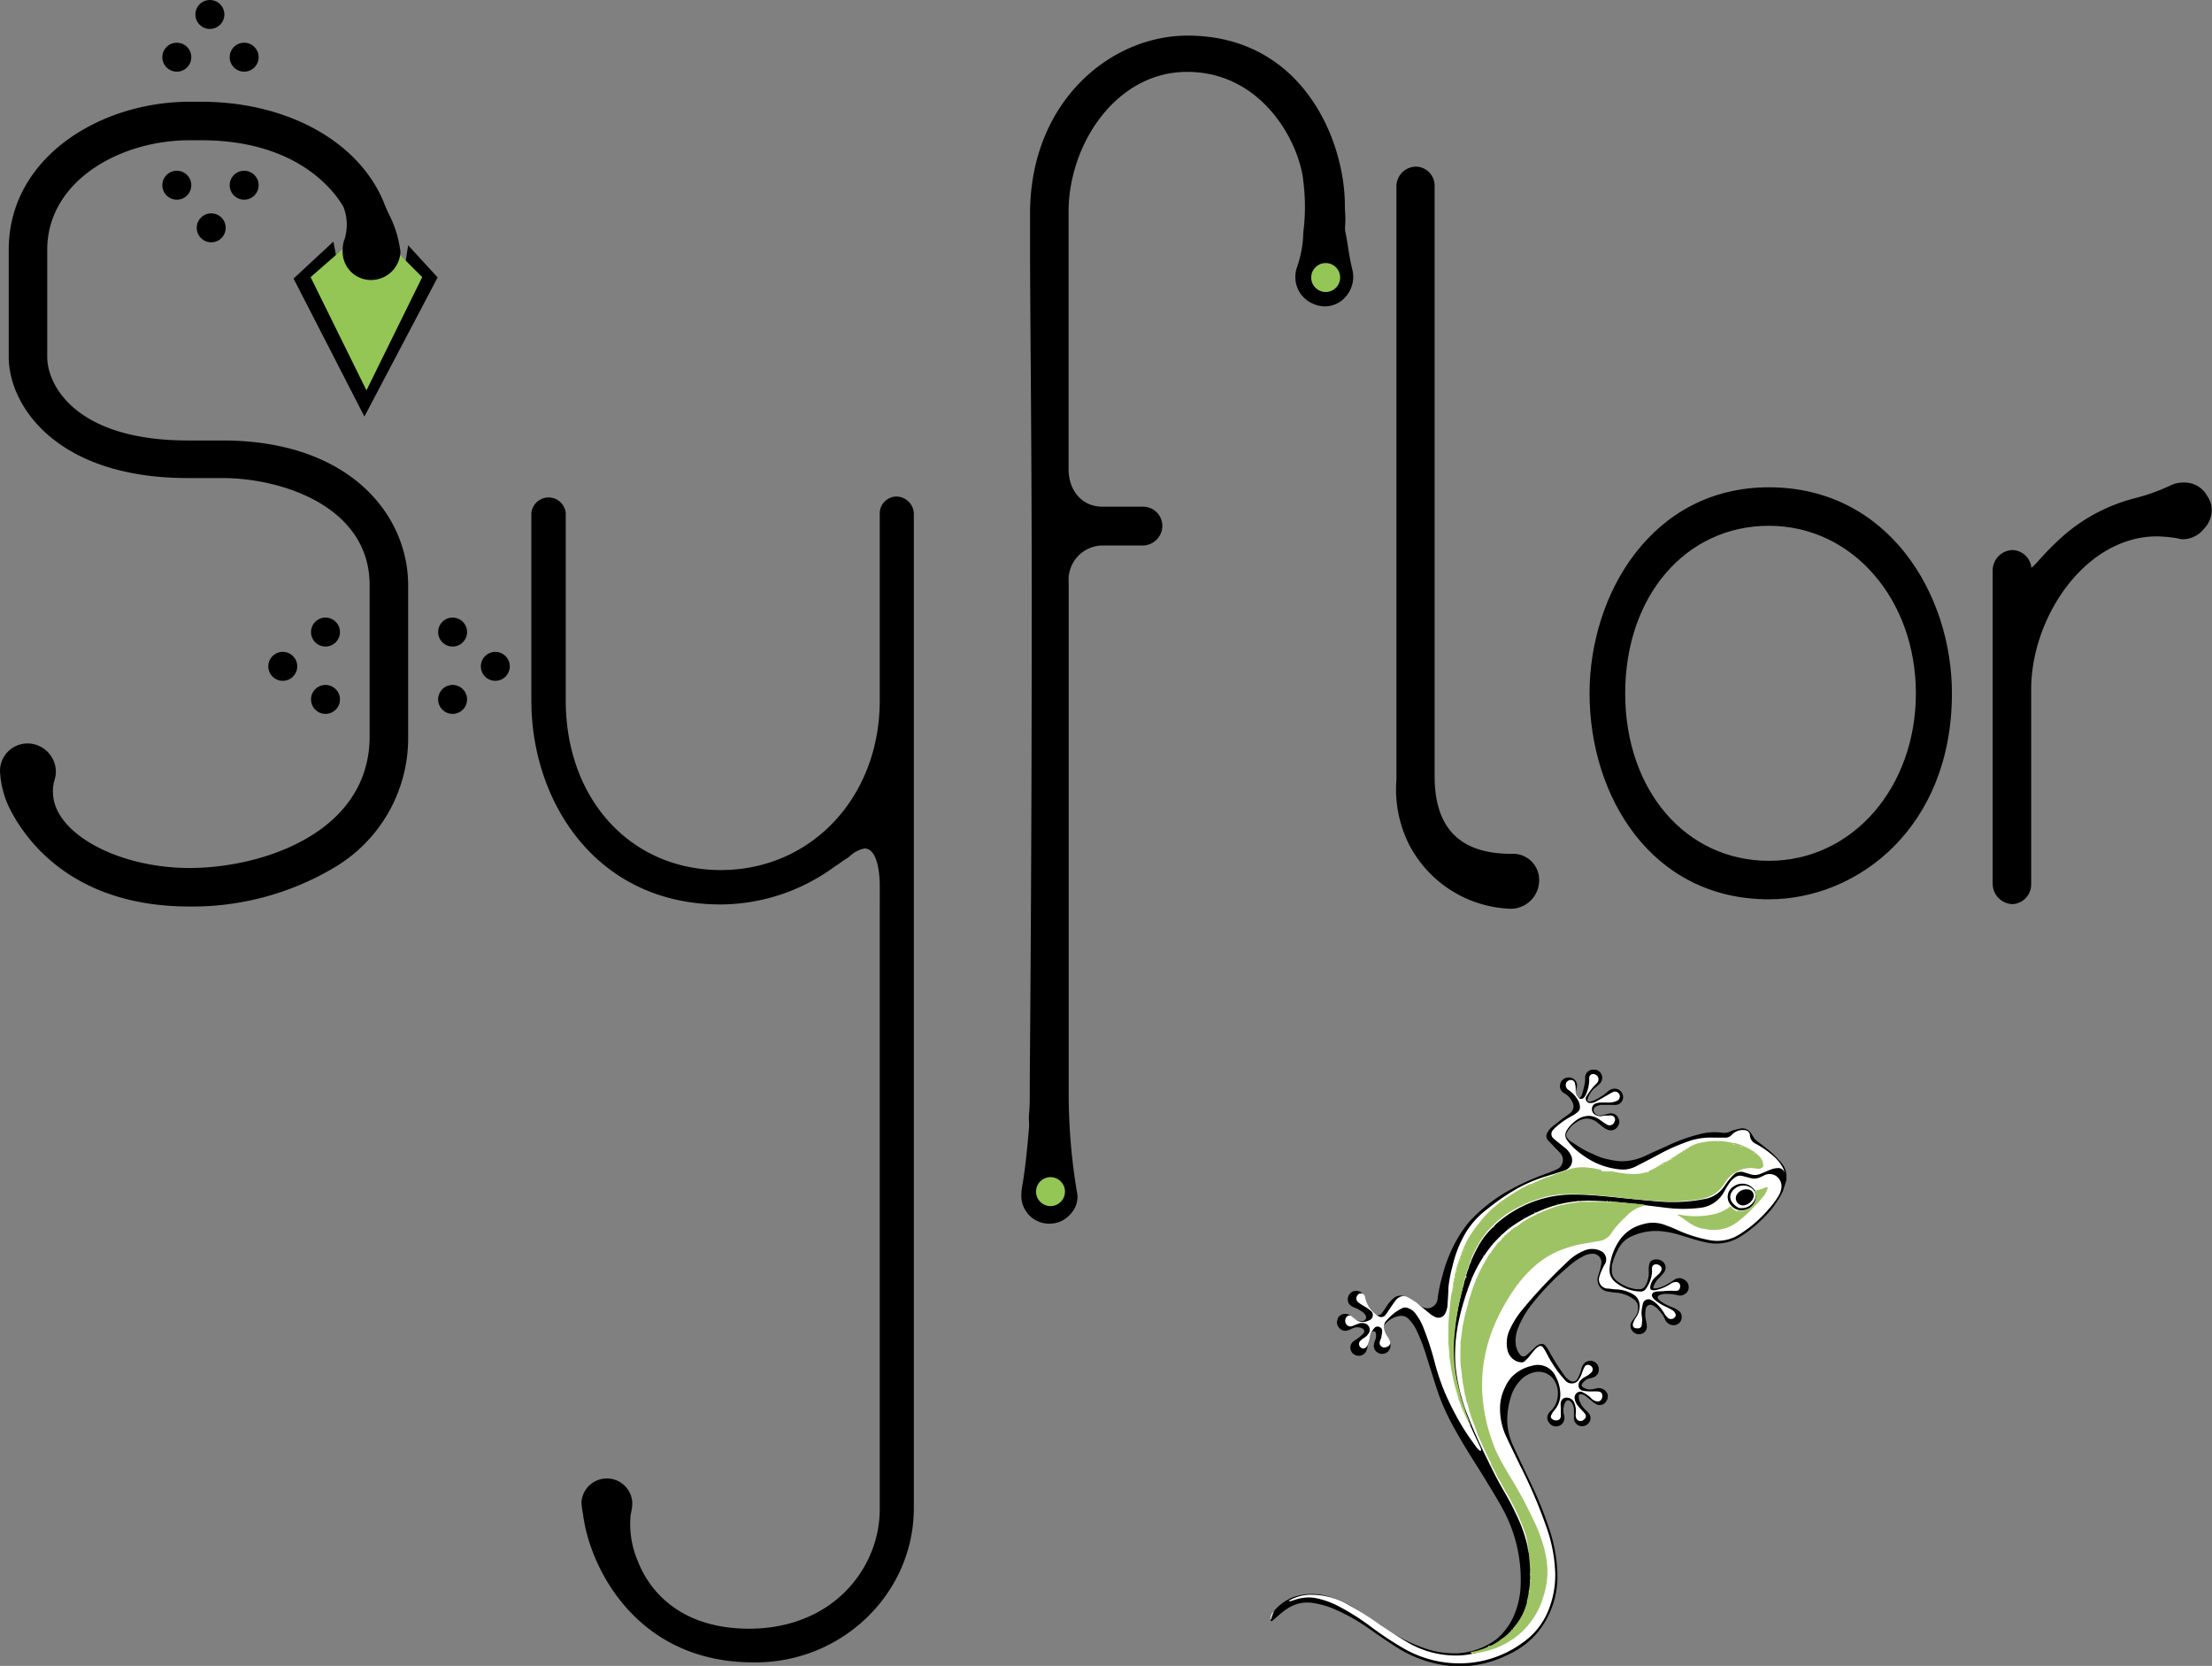 <?xml version="1.0" encoding="UTF-8"?>
<svg xmlns="http://www.w3.org/2000/svg" viewBox="0 0 215.43 162.25">
  <rect x="0" y="0" width="215.43" height="162.25" fill="#808080" stroke="none"/>
  <defs>
    <style>.cls-1{fill:#fff;}.cls-2{fill:#9ec364;}.cls-3{fill:#fafafa;}.cls-4{fill:#fcfcfc;}.cls-5{fill:#93c654;}</style>
  </defs>
  <g id="Calque_2" data-name="Calque 2">
    <g id="proposition_définitive_Image" data-name="proposition définitive Image">
      <path d="M124.05,157a1,1,0,0,0-.31.85l.13.05.76-.66.49-.4.22-.14a3.47,3.47,0,0,1,2.42-.59,8.29,8.29,0,0,1,2.33.67,18.65,18.65,0,0,1,3.28,1.87c1,.69,2,1.4,3,2a11.79,11.79,0,0,0,4.49,1.56,10.5,10.5,0,0,0,5.91-1,8.36,8.36,0,0,0,2.79-2,8.54,8.54,0,0,0,2.12-5.71,14.77,14.77,0,0,0-.79-4.57,35,35,0,0,0-1.64-4.12c-.62-1.32-1.25-2.63-1.86-3.95a6.14,6.14,0,0,1-.6-2.63,7.59,7.59,0,0,1,.37-2.22,4,4,0,0,1,1-1.66,2.58,2.58,0,0,1,1.14-.66,1.81,1.81,0,0,1,2.18.94,2.4,2.4,0,0,1,.2,1.56,2.16,2.16,0,0,1-.66,1.24.79.79,0,0,0-.19.22.74.74,0,0,0,0,.86.82.82,0,0,0,1.48-.11,1,1,0,0,0,0-.63,1.79,1.79,0,0,1,.1-1.12c.12-.29.34-.35.57-.14l.13.15a1.46,1.46,0,0,1,.18.79c0,.19,0,.38,0,.57a.81.81,0,0,0,.44.81.83.83,0,0,0,1-.24.73.73,0,0,0-.05-1,1.34,1.34,0,0,0-.2-.21,2.31,2.31,0,0,1-.59-.8,1.22,1.22,0,0,1-.13-.62.17.17,0,0,1,.19-.17,1,1,0,0,1,.36.09c.22.16.43.34.64.51a3.36,3.36,0,0,0,.54.39.73.73,0,0,0,.94-.3.76.76,0,0,0-.06-1,.9.9,0,0,0-.82-.27l-.42.09a1.26,1.26,0,0,1-.87-.13c-.26-.15-.29-.28-.07-.53a1.15,1.15,0,0,1,.73-.41,1.86,1.86,0,0,0,.31-.1.78.78,0,0,0,.48-.77.83.83,0,0,0-1.4-.6,1.3,1.3,0,0,0-.31.62,4.16,4.16,0,0,1-.33.85.53.53,0,0,1-.83.2,1.44,1.44,0,0,1-.48-.47,20.9,20.9,0,0,1-1.45-2.28,3.41,3.41,0,0,0-.36-.57.49.49,0,0,0-.64-.16,1,1,0,0,0-.28.16c-.17.14-.32.3-.49.45s-.33.32-.51.46-.41.14-.6-.09a2.19,2.19,0,0,1-.38-.8,3.19,3.19,0,0,1,.2-1.78,8.91,8.91,0,0,1,1.35-2.33,24.32,24.32,0,0,1,3.49-3.61,6.79,6.79,0,0,1,1.57-1.09,1.91,1.91,0,0,1,.81-.21.84.84,0,0,1,.89.92,5.31,5.31,0,0,1-.17.77c-.06.22-.14.42-.19.64a1.17,1.17,0,0,0,.92,1.34l.7.11a3.28,3.28,0,0,1,1.94.69.94.94,0,0,1,.37.69,1.41,1.41,0,0,1-.29,1c-.1.15-.22.29-.31.44a.75.75,0,0,0,.07.94.79.79,0,0,0,.87.26.71.71,0,0,0,.52-.67,2.91,2.91,0,0,0-.09-.65,2.57,2.57,0,0,1,0-1.17.46.46,0,0,1,.65-.29,1.75,1.75,0,0,1,.59.46,2.94,2.94,0,0,1,.6.87.92.92,0,0,0,.9.61.78.78,0,0,0,.73-.92.64.64,0,0,0-.18-.4,2.92,2.92,0,0,0-.57-.37,5,5,0,0,1-1.27-.63,1.06,1.06,0,0,1-.27-.29c-.09-.13,0-.22.08-.29a1.43,1.43,0,0,1,.64-.15,4.72,4.72,0,0,1,1.24.14.83.83,0,0,0,.65-.12.74.74,0,0,0,.37-.6.8.8,0,0,0-.41-.79.86.86,0,0,0-1,0,5.47,5.47,0,0,1-.65.41,2.9,2.9,0,0,1-1.18.43c-.21,0-.24,0-.17-.22a1.86,1.86,0,0,1,.55-.8L162,124a.78.78,0,0,0,0-1.07,1,1,0,0,0-1-.22.54.54,0,0,0-.37.39,2.78,2.78,0,0,0-.06.64,2.52,2.52,0,0,1-.32,1.47.62.62,0,0,1-.63.35l-.25,0a3.81,3.81,0,0,1-1.9-.81,1.2,1.2,0,0,1-.49-1.08c0-.13,0-.26,0-.38a6.36,6.36,0,0,1,.6-1.59,2.63,2.63,0,0,1,1.35-1.3,5.73,5.73,0,0,1,2.67-.5,9.21,9.21,0,0,1,2.09.41c.84.25,1.67.54,2.54.71a4.41,4.41,0,0,0,3.35-.63,13,13,0,0,0,2.89-2.55,9.63,9.63,0,0,0,1-1.49l.16-.31.35-1.09a2.83,2.83,0,0,0,0-.29,1.92,1.92,0,0,0-.38-1.26,8.63,8.63,0,0,0-1.51-1.51c-.34-.28-.7-.54-1.05-.82a1.22,1.22,0,0,1-.23-.27c-.12-.17-.21-.36-.34-.52a1,1,0,0,0-.89-.38,7.19,7.19,0,0,0-.8.2c-.1,0-.2.08-.3.12a1.31,1.31,0,0,1-.76.1,5.65,5.65,0,0,0-2.24.16,16.16,16.16,0,0,0-3.1,1.12l-1.43.64c-.26.12-.51.25-.77.36a5.47,5.47,0,0,1-2.25.5,3.49,3.49,0,0,1-.65-.06,11,11,0,0,1-1.17-.25,6,6,0,0,1-.83-.33c-.34-.15-.67-.29-1-.47s-.88-.55-1.32-.83a1.53,1.53,0,0,1-.29-.28.5.5,0,0,1-.07-.58,2.56,2.56,0,0,1,.94-1,1.76,1.76,0,0,1,1-.35,1.66,1.66,0,0,1,1.08.42c.21.16.4.34.62.48a1.39,1.39,0,0,0,.46.22.77.77,0,0,0,.83-.33.75.75,0,0,0,.07-.86.74.74,0,0,0-.74-.44c-.2,0-.4.09-.6.13a2.43,2.43,0,0,1-.47.08.6.6,0,0,1-.52-.32.37.37,0,0,1,.11-.52,1.38,1.38,0,0,1,.53-.2c.35,0,.7,0,1.05,0a2.32,2.32,0,0,0,.46,0,.76.76,0,0,0,.65-.88.83.83,0,0,0-.84-.7,1,1,0,0,0-.61.25,5.34,5.34,0,0,1-1.3.86,3,3,0,0,1-.42.15c-.25,0-.36,0-.26-.3a2.32,2.32,0,0,1,.7-1.05,2.86,2.86,0,0,0,.42-.36.8.8,0,0,0-.15-1.32.83.83,0,0,0-.22-.08l-.23,0a.78.78,0,0,0-.78.71c0,.29,0,.58-.09.87a8.75,8.75,0,0,1-.23.88.65.65,0,0,1-.09.16.25.25,0,0,1-.27.13c-.13,0-.23-.11-.24-.25a1.22,1.22,0,0,1,0-.33,4.7,4.7,0,0,0,.12-.51.76.76,0,0,0-.72-.89.82.82,0,0,0-.92.69.76.76,0,0,0,.43.85,1.91,1.91,0,0,1,.78.88.81.81,0,0,1-.19,1c-.26.23-.56.41-.83.62s-.72.55-1.06.84a1.62,1.62,0,0,0-.34.44.63.63,0,0,0,0,.75c.2.23.42.44.63.67s.38.37.55.57a1,1,0,0,1-.36,1.66c-.34.16-.7.29-1.05.42a24.41,24.41,0,0,0-3.38,1.52,15.5,15.5,0,0,0-4,3.1,11.1,11.1,0,0,0-.7.92,14.05,14.05,0,0,0-1.94,4.37,14.61,14.61,0,0,0-.48,2.33,1,1,0,0,1-1.42.74c-.32-.18-.63-.38-.94-.57s-.49-.31-.75-.44a1.05,1.05,0,0,0-1.14.11,3.34,3.34,0,0,0-.75.88,6.58,6.58,0,0,1-.38.54.51.51,0,0,1-.8.11,2.14,2.14,0,0,1-.91-1.46.82.82,0,0,0-.6-.74.83.83,0,0,0-.91,1.26,1.23,1.23,0,0,0,.45.32,3.27,3.27,0,0,1,.93.52.92.92,0,0,1,.23.29.36.36,0,0,1-.29.52,1.48,1.48,0,0,1-.69-.11.79.79,0,0,1-.41-.31.82.82,0,0,0-1.23,0l-.07.09-.11.39a.72.72,0,0,0,.18.56.75.75,0,0,0,.85.3c.2-.06.38-.16.58-.24a1.06,1.06,0,0,1,.87.05.31.31,0,0,1,.1.48,5.51,5.51,0,0,1-.57.5,5.62,5.62,0,0,0-.5.35.79.79,0,0,0,.33,1.28.81.81,0,0,0,1.05-.51,4,4,0,0,0,.14-.6,3.12,3.12,0,0,1,.28-1c.06-.12.13-.26.3-.23s.18.19.2.33a1.28,1.28,0,0,1-.12.61,1.58,1.58,0,0,0-.1.43.74.74,0,0,0,.4.72.81.81,0,0,0,1.12-1.09c-.1-.19-.23-.35-.34-.53a3,3,0,0,1-.23-.52.65.65,0,0,1,.15-.65,2.33,2.33,0,0,1,1.51-.8,1,1,0,0,1,.83.36,4,4,0,0,1,.72,1.05,18,18,0,0,1,1,2.64c.4,1.24.77,2.48,1.19,3.7a22.69,22.69,0,0,0,1.61,3.42c.93,1.69,2,3.29,3,4.93.6,1,1.23,2,1.75,3a14.37,14.37,0,0,1,1.59,7.08,8.19,8.19,0,0,1-.72,3.16,6.23,6.23,0,0,1-.93,1.44,4.5,4.5,0,0,1-1.12,1,7,7,0,0,1-3.33,1.08,8.74,8.74,0,0,1-3.32-.51,16,16,0,0,1-3.88-2c-.93-.62-1.86-1.25-2.8-1.84a9.37,9.37,0,0,0-2.68-1.2,5.54,5.54,0,0,0-3.44.11,4.71,4.71,0,0,0-1.71,1.22Z"></path>
      <path class="cls-1" d="M123.74,157.81a1,1,0,0,1,.31-.85m1.48-1.07,0,.05.17,0,.52-.16a4,4,0,0,1,1.83-.15,8.27,8.27,0,0,1,2.37.84,23.23,23.23,0,0,1,3.06,1.94,31.69,31.69,0,0,0,3.23,2.14A10.85,10.85,0,0,0,142.4,162a10.39,10.39,0,0,0,5.88-2,7,7,0,0,0,2.5-3.11,9.19,9.19,0,0,0,.69-3.54,14.78,14.78,0,0,0-.78-4.38,48.55,48.55,0,0,0-2.64-6.22c-.44-.91-.89-1.83-1.32-2.75a6.45,6.45,0,0,1-.64-2.8,4.55,4.55,0,0,1,.49-2.08,3.71,3.71,0,0,1,.64-1,3.92,3.92,0,0,1,2-1.1,1.9,1.9,0,0,1,2.27,1,3.81,3.81,0,0,1,.47,1.67,2.39,2.39,0,0,1-.62,1.72,1.94,1.94,0,0,0-.27.43.29.29,0,0,0,.06.34.67.67,0,0,0,.61.14.44.44,0,0,0,.27-.45c0-.26,0-.53,0-.79a1.93,1.93,0,0,1,0-.48.55.55,0,0,1,.63-.47.78.78,0,0,1,.69.53,2.08,2.08,0,0,1,.14,1,1.09,1.09,0,0,0,0,.31.46.46,0,0,0,.81.27.37.37,0,0,0,.08-.55,1.81,1.81,0,0,0-.18-.21c-.16-.17-.33-.34-.47-.52a1.53,1.53,0,0,1-.34-.67.61.61,0,0,1,.22-.64.52.52,0,0,1,.63,0,2.45,2.45,0,0,1,.74.53,1,1,0,0,0,.63.32.46.46,0,0,0,.3-.11.61.61,0,0,0,.13-.62c-.07-.21-.27-.24-.45-.25s-.42,0-.63,0a4.22,4.22,0,0,1-.79-.07.5.5,0,0,1-.41-.49.65.65,0,0,1,.16-.48,1.79,1.79,0,0,1,.58-.43,2.07,2.07,0,0,0,.5-.38.41.41,0,0,0-.14-.69.37.37,0,0,0-.54.2,3.26,3.26,0,0,0-.25.61,2.34,2.34,0,0,1-.39.71.83.83,0,0,1-1.17,0c-.25-.27-.49-.55-.71-.84a12.74,12.74,0,0,1-1.14-1.83,5.36,5.36,0,0,0-.34-.57.32.32,0,0,0-.49-.09,1.48,1.48,0,0,0-.33.28c-.22.25-.42.52-.63.77a4.08,4.08,0,0,1-.36.36.43.43,0,0,1-.25.11,1.45,1.45,0,0,1-.54-.11,1.57,1.57,0,0,1-.9-1.18,3.1,3.1,0,0,1,.31-2.05,8.51,8.51,0,0,1,1.16-1.8c.82-1,1.72-2,2.64-2.94.59-.61,1.2-1.21,1.82-1.79a5.06,5.06,0,0,1,1.64-1.05,1.93,1.93,0,0,1,1.49.05.9.9,0,0,1,.46,1.27,4.59,4.59,0,0,0-.26.49,5.1,5.1,0,0,0-.31.82.89.89,0,0,0,.75,1.1c.27,0,.55.06.82.08a3.41,3.41,0,0,1,1.81.53,1.25,1.25,0,0,1,.55.91,2,2,0,0,1-.35,1.3,2.31,2.31,0,0,0-.28.54.44.44,0,0,0,0,.32c.1.19.3.2.49.2a.35.35,0,0,0,.34-.27,3.41,3.41,0,0,0,.05-.55c0-.23-.06-.46-.06-.69A4.11,4.11,0,0,1,160,127a.55.55,0,0,1,.8-.39,2.19,2.19,0,0,1,.59.42,4,4,0,0,1,.69.88,1.93,1.93,0,0,0,.3.39.48.48,0,0,0,.78-.07.28.28,0,0,0,0-.3.74.74,0,0,0-.23-.29,5.8,5.8,0,0,0-.78-.41,4.72,4.72,0,0,1-1-.64,1,1,0,0,1-.19-.22.32.32,0,0,1,.16-.52.84.84,0,0,1,.35-.07c.34,0,.69-.05,1-.06s.52,0,.77,0,.38-.18.4-.44a.4.4,0,0,0-.39-.42.94.94,0,0,0-.54.17,4.16,4.16,0,0,1-1.45.62,1,1,0,0,1-.35,0,.22.22,0,0,1-.19-.28,1.47,1.47,0,0,1,.38-.86c.14-.16.32-.29.47-.45a1,1,0,0,0,.22-.31.38.38,0,0,0-.13-.48.56.56,0,0,0-.61-.07.42.42,0,0,0-.15.22,1.67,1.67,0,0,0,0,.39,3.23,3.23,0,0,1-.31,1.22,4,4,0,0,1-.31.52.6.6,0,0,1-.54.24,4,4,0,0,1-2.41-.91,1.49,1.49,0,0,1-.57-1.3,5.57,5.57,0,0,1,.88-2.65,3.85,3.85,0,0,1,2.32-1.68,3.35,3.35,0,0,1,2.23.07c.36.14.73.27,1.09.44a13.34,13.34,0,0,0,3.1,1,4,4,0,0,0,3-.52,12.2,12.2,0,0,0,2.9-2.51,7.83,7.83,0,0,0,1-1.37,2.42,2.42,0,0,0,.2-.57,1.23,1.23,0,0,0-.53-1.27,1.15,1.15,0,0,0-1.21,0l-.32.14a1.36,1.36,0,0,1-.93.08l-.77-.2a.88.88,0,0,0-.81.18,2.19,2.19,0,0,0-.43.43,9.71,9.71,0,0,0-.54.87,3,3,0,0,1-2.38,1.62,13.42,13.42,0,0,1-3.23,0c-1.44-.17-2.89-.37-4.33-.51-1-.1-2-.16-3-.18a11.69,11.69,0,0,0-4.85.91,15.24,15.24,0,0,0-2.7,1.45,8.26,8.26,0,0,0-1,.79,12.54,12.54,0,0,0-1,1,12.13,12.13,0,0,0-.82,1.07,12.78,12.78,0,0,0-1.6,3.2,23.58,23.58,0,0,0-1,3.47,15.65,15.65,0,0,0-.29,4A17.71,17.71,0,0,0,143,138c.49,1.27,1.06,2.5,1.65,3.73.5,1,1,2.08,1.59,3.1s1,1.75,1.41,2.64a14.3,14.3,0,0,1,1.28,3.92,11.78,11.78,0,0,1-.17,4.73,5.94,5.94,0,0,1-1.34,2.6,6.76,6.76,0,0,1-1.81,1.47c-.21.12-.42.25-.64.35a7.46,7.46,0,0,1-3.57.69,9.23,9.23,0,0,1-4.31-1.27c-.93-.54-1.81-1.14-2.7-1.73a31.44,31.44,0,0,0-3.45-2.14,7.28,7.28,0,0,0-3.34-.77,4.35,4.35,0,0,0-1.87.47Zm48.29-41.67,0,0a2.43,2.43,0,0,0-.13-.38,4.06,4.06,0,0,0-1.11-1.36A8.67,8.67,0,0,0,171,111.4a.94.94,0,0,1-.57-.81.52.52,0,0,0-.45-.51,1.67,1.67,0,0,0-.5,0,1.48,1.48,0,0,0-.84.47.84.84,0,0,1-.7.25c-.32,0-.64,0-1,0a6.92,6.92,0,0,0-2.31.29c-.68.24-1.35.5-2,.8s-1.29.68-1.93,1l-1.28.66a2.94,2.94,0,0,1-1.19.36,4.87,4.87,0,0,1-1-.09,7,7,0,0,1-2.33-.83,9,9,0,0,1-1.55-1.12,4.76,4.76,0,0,1-.73-.82.83.83,0,0,1,0-1,1.74,1.74,0,0,1,.11-.18,3.89,3.89,0,0,1,.8-.77,2.1,2.1,0,0,1,1.23-.42,1.85,1.85,0,0,1,1,.35c.23.16.45.33.69.47a.51.51,0,0,0,.8-.28.39.39,0,0,0-.31-.57,1.93,1.93,0,0,0-.34,0c-.21,0-.42,0-.64.06a1,1,0,0,1-.62-.15.62.62,0,0,1-.29-.64.54.54,0,0,1,.43-.47,2.05,2.05,0,0,1,.34-.07l.81,0a1.76,1.76,0,0,0,.88-.18.47.47,0,0,0-.37-.86,5.18,5.18,0,0,0-.57.31c-.41.23-.81.47-1.22.68a1,1,0,0,1-.45.1.43.43,0,0,1-.39-.67,9.19,9.19,0,0,1,.65-.89c.1-.12.23-.23.34-.35a.54.54,0,0,0,.11-.66.55.55,0,0,0-.51-.25.36.36,0,0,0-.32.33,1.35,1.35,0,0,0,0,.29,3.83,3.83,0,0,1-.27,1.25,1.76,1.76,0,0,1-.24.42.36.36,0,0,1-.55,0,.79.79,0,0,1-.26-.54c0-.13,0-.26,0-.4a2.47,2.47,0,0,0-.1-.53.4.4,0,0,0-.5-.22.44.44,0,0,0-.36.39.55.55,0,0,0,.23.54,2.87,2.87,0,0,1,.94,1,1.25,1.25,0,0,1,.2.75.5.5,0,0,1-.14.34,2.43,2.43,0,0,1-.58.43,7.9,7.9,0,0,0-1.37.9,3.71,3.71,0,0,0-.54.51.56.56,0,0,0,.06.81l.12.11.95.77a2,2,0,0,1,.65.81,1.06,1.06,0,0,1,0,.87,1.11,1.11,0,0,1-.71.58c-.5.17-1,.33-1.51.48a14.74,14.74,0,0,0-2.88,1.17,21.29,21.29,0,0,0-3.07,2.09,8.35,8.35,0,0,0-1.34,1.25,8.43,8.43,0,0,0-.73,1,11,11,0,0,0-.59,1.13,11.67,11.67,0,0,0-.74,2.23,12.3,12.3,0,0,0-.39,2.08c0,.53-.05,1.06-.08,1.59a2.14,2.14,0,0,1-.23.89.74.74,0,0,1-1,.33,3.07,3.07,0,0,1-.39-.23l-1.05-.86a5.82,5.82,0,0,0-1.25-.84.81.81,0,0,0-.86.07,1,1,0,0,0-.27.24c-.24.33-.47.67-.7,1a3.58,3.58,0,0,1-.31.45.51.51,0,0,1-.69.09,2.81,2.81,0,0,1-1.17-1.42,3.74,3.74,0,0,1-.12-.45.4.4,0,0,0-.65-.25.5.5,0,0,0,0,.79,5.21,5.21,0,0,0,.55.36,4.81,4.81,0,0,1,.6.4.55.55,0,0,1-.14,1,1.19,1.19,0,0,1-1.13,0,4,4,0,0,1-.52-.4.35.35,0,0,0-.51.06.6.6,0,0,0,0,.74.52.52,0,0,0,.66.1l.42-.16a1,1,0,0,1,.84,0,.65.65,0,0,1,.3.8,1.34,1.34,0,0,1-.55.58,1.74,1.74,0,0,0-.36.3.44.44,0,0,0,.1.63.38.38,0,0,0,.55-.11.44.44,0,0,0,.1-.15,4.83,4.83,0,0,0,.18-.62,1.87,1.87,0,0,1,.44-1,.41.41,0,0,1,.53-.13.39.39,0,0,1,.26.43,3.08,3.08,0,0,1-.08.53c0,.14-.1.28-.14.43a.45.45,0,0,0,.52.59.82.82,0,0,0,.26-.1.37.37,0,0,0,.21-.43,1.38,1.38,0,0,0-.19-.43,2,2,0,0,1-.36-.72.94.94,0,0,1,.26-1s.09-.1.14-.15a4.47,4.47,0,0,1,1.36-1,.7.7,0,0,1,.53,0,1.54,1.54,0,0,1,.8.62,5.62,5.62,0,0,1,.7,1.27,28.22,28.22,0,0,1,1.1,3.37,22.34,22.34,0,0,0,.87,2.66,26.76,26.76,0,0,0,2,3.9c.37.59.78,1.15,1.19,1.72a2.24,2.24,0,0,0,.34.35c.07.06.14,0,.12-.07a.71.71,0,0,0-.06-.24c-.28-.6-.57-1.2-.84-1.81a25,25,0,0,1-1.09-2.92,15.47,15.47,0,0,1-.66-3.37,18.52,18.52,0,0,1,.27-4.7,37,37,0,0,1,.91-3.88,13.12,13.12,0,0,1,1.16-2.85,7.46,7.46,0,0,1,1.38-1.83c.17-.15.31-.33.48-.48a11.48,11.48,0,0,1,4.54-2.42,10.9,10.9,0,0,1,3.11-.37c1.16,0,2.31.11,3.46.22,1.5.15,3,.31,4.53.44a16.38,16.38,0,0,0,4.58-.23,2.9,2.9,0,0,0,1.88-1.18c.13-.19.26-.39.4-.56a5.41,5.41,0,0,1,.55-.62,1,1,0,0,1,1.05-.23l.56.17a1.38,1.38,0,0,0,.92,0l.56-.23a6.11,6.11,0,0,1,.77-.3,2.14,2.14,0,0,1,.62-.06A.73.73,0,0,1,173.82,114.22Z"></path>
      <path class="cls-1" d="M171,116.91a1,1,0,0,0-.16-1.07,1.46,1.46,0,0,0-2-.28,1.19,1.19,0,0,0-.28,1.79,1.31,1.31,0,0,0,1.35.5A1.44,1.44,0,0,0,171,116.91Z"></path>
      <path d="M171,116.91a1.44,1.44,0,0,1-1.1.94,1.31,1.31,0,0,1-1.35-.5,1.19,1.19,0,0,1,.28-1.79,1.46,1.46,0,0,1,2,.28A1,1,0,0,1,171,116.91Zm-1.66.73a2.78,2.78,0,0,0,.5,0,1.34,1.34,0,0,0,1-.69.93.93,0,0,0-.3-1.26,1.33,1.33,0,0,0-1.87.46.84.84,0,0,0,0,.85A1.63,1.63,0,0,0,169.38,117.64Z"></path>
      <path class="cls-1" d="M169.38,117.64a1.63,1.63,0,0,1-.75-.64.84.84,0,0,1,0-.85,1.33,1.33,0,0,1,1.87-.46.93.93,0,0,1,.3,1.26,1.34,1.34,0,0,1-1,.69A2.78,2.78,0,0,1,169.38,117.64Zm1.37-1a.59.59,0,0,0-.4-.81,1.1,1.1,0,0,0-1.2.48.7.7,0,0,0,.68,1.05A1.18,1.18,0,0,0,170.75,116.68Z"></path>
      <path d="M170.75,116.68a1.18,1.18,0,0,1-.92.72.7.7,0,0,1-.68-1.05,1.1,1.1,0,0,1,1.2-.48A.59.59,0,0,1,170.75,116.68Z"></path>
      <path class="cls-2" d="M143.21,160.9a4.73,4.73,0,0,0,.92-.21,4,4,0,0,0,.81-.32.28.28,0,0,1,.16-.06,2.73,2.73,0,0,0,.54-.27,2.19,2.19,0,0,0,.42-.28,2.93,2.93,0,0,1,.34-.24,5.5,5.5,0,0,0,.8-.73s0,0,.08-.06l.06-.07a.1.1,0,0,1,0-.06,5.94,5.94,0,0,0,.74-1,6,6,0,0,0,.63-1.53c0-.05,0-.1,0-.16a5.42,5.42,0,0,0,.17-.8s0-.08,0-.11a4.78,4.78,0,0,0,.12-1,.21.21,0,0,1,0-.11,2.07,2.07,0,0,0,0-.5.17.17,0,0,1,0-.1,5.88,5.88,0,0,0,0-.73.1.1,0,0,1,0-.09l-.06-.66a.08.08,0,0,1,0-.08c0-.3-.09-.59-.15-.89,0,0,0-.1,0-.15s0-.14,0-.21,0-.06,0-.09a2.57,2.57,0,0,0-.11-.48s0-.07,0-.1c-.08-.3-.18-.58-.28-.87s-.26-.67-.39-1c-.05-.12-.12-.24-.17-.37-.27-.58-.55-1.15-.86-1.71-.1-.17-.18-.35-.29-.51a.31.31,0,0,1-.1-.15,2.59,2.59,0,0,0-.17-.33.17.17,0,0,1-.06-.08,8.24,8.24,0,0,0-.42-.77.14.14,0,0,1-.07-.11c-.2-.42-.41-.83-.64-1.23a.2.2,0,0,1,0-.13l-.5-1-.44-1c-.15-.28-.24-.58-.41-.85a.32.32,0,0,1,0-.09.34.34,0,0,0-.08-.17.32.32,0,0,1,0-.09.63.63,0,0,0-.12-.23.18.18,0,0,1,0-.1l-.45-1.14,0,0s0-.06,0-.1a3.45,3.45,0,0,0-.14-.34.38.38,0,0,1,0-.1,1.57,1.57,0,0,0-.1-.28.32.32,0,0,1,0-.09l-.22-.68a.38.38,0,0,1,0-.1,2.64,2.64,0,0,0-.13-.46s0-.06,0-.09a1.59,1.59,0,0,0-.06-.3s0-.06,0-.09l-.12-.57s0-.06,0-.09a2.43,2.43,0,0,0-.08-.47.15.15,0,0,1,0-.09c0-.35-.09-.69-.12-1,0,0,0-.06,0-.08a13.89,13.89,0,0,1,0-2,.61.61,0,0,1,0-.3l.09-.74.09-.6a.17.17,0,0,1,0-.1l.18-.82c0-.15.07-.31.1-.46.08-.32.17-.63.27-.95,0,0,0-.08,0-.13l.39-1.23a.28.28,0,0,0,.06-.18.13.13,0,0,1,.05-.09l.13-.38s0-.09.06-.12l.09-.28s0-.06.06-.09c.17-.42.37-.83.58-1.23l.46-.8a.21.21,0,0,1,.06-.1c.1-.19.27-.33.38-.52a4,4,0,0,1,.44-.58s0,0,0-.06a3.7,3.7,0,0,1,.36-.33c.1-.08.14-.2.22-.29s.16-.1.19-.19,0-.06.08-.06l.34-.32c.08-.06.18-.09.23-.19s.05,0,.08-.06a.07.07,0,0,0,.07-.06s0,0,.08-.06l.49-.29c.15-.09.24-.24.4-.33s.32-.18.48-.27,0-.06.08-.07c.31-.14.63-.3.93-.47a.29.29,0,0,1,.13-.05,16.67,16.67,0,0,1,1.82-.7.61.61,0,0,0,.26-.08.13.13,0,0,1,.12,0,14.6,14.6,0,0,1,1.85-.32.2.2,0,0,1,.11,0l1,0a.08.08,0,0,1,.08,0l1.06,0,.65,0a.21.21,0,0,1,.11,0,.41.41,0,0,0,.22,0,.22.22,0,0,1,.11,0l1,.1,1.35.12a.17.17,0,0,1,.1,0c.14.05.28,0,.41.08s.08,0,.08,0,0,0-.08.06a5.34,5.34,0,0,0-.52.18,3.4,3.4,0,0,0-1.3.92A8.81,8.81,0,0,0,157,120a1.69,1.69,0,0,1-1.12.85L155,121l-1,.17a11.49,11.49,0,0,0-2.23.68,8.85,8.85,0,0,0-2,1.2,11.93,11.93,0,0,0-1.92,2,14.23,14.23,0,0,0-.89,1.3,19.42,19.42,0,0,0-1,1.79c-.26.53-.49,1.08-.7,1.63a15.24,15.24,0,0,0-.8,3.27,15.89,15.89,0,0,0-.12,1.82,13.8,13.8,0,0,0,.1,1.69,16.31,16.31,0,0,0,.47,2.49c.17.61.37,1.21.59,1.8a12.47,12.47,0,0,0,.68,1.43c.34.63.7,1.24,1.07,1.85.14.22.27.45.4.68.37.65.75,1.29,1.09,2s.63,1.25.91,1.9a14.79,14.79,0,0,1,.75,2.15,9.65,9.65,0,0,1,.29,1.76,7.81,7.81,0,0,1-.06,1.53,11.4,11.4,0,0,1-.25,1.16q-.1.39-.24.75a7.73,7.73,0,0,1-1,1.84,7.23,7.23,0,0,1-1.89,1.81,7.88,7.88,0,0,1-1.66.85,9.68,9.68,0,0,1-2.25.52"></path>
      <path class="cls-2" d="M156.11,114.08l.16,0s.1,0,.15,0l.11,0s.08,0,.13,0l.18,0s.08,0,.13,0a11.82,11.82,0,0,0,1.45.23,5.47,5.47,0,0,0,1.28,0,2.68,2.68,0,0,0,.69-.17,0,0,0,0,1,.06,0c.05.1.09.13.1,0s.08-.1.12-.12a10.31,10.31,0,0,0,1.22-.68s.05-.06.08-.07.16-.05.21-.12a.06.06,0,0,1,.06,0l.07,0s0-.06.08-.06a3,3,0,0,0,.38-.24s0-.06.08-.06a3,3,0,0,0,.38-.24s0-.06.08-.06c.19-.1.36-.24.55-.35,0,0,0-.06.08-.06s.33-.18.49-.29a3.4,3.4,0,0,1,1.18-.49,7.15,7.15,0,0,1,1.66-.17s.08,0,.11,0a6.28,6.28,0,0,1,1.36.19c.07,0,.13,0,.21,0l.57.18s.12,0,.17.08a5.7,5.7,0,0,1,1.12.59s.08,0,.09.06a3.39,3.39,0,0,1,.45.4,1.21,1.21,0,0,1,.37.86.19.19,0,0,1-.1.24.72.72,0,0,1-.59.08,3.05,3.05,0,0,0-1.44.1,3.17,3.17,0,0,0-.41.21c-.13.08-.28.12-.41.21a3.4,3.4,0,0,0-.81.92,3.62,3.62,0,0,1-.93,1,3.89,3.89,0,0,1-1.5.55,18.43,18.43,0,0,1-4.13.18c-.8-.05-1.59-.13-2.39-.2s-1.62-.19-2.44-.27-1.73-.16-2.59-.19a17,17,0,0,0-1.89,0,10.13,10.13,0,0,0-1.72.29,13.21,13.21,0,0,0-3,1.24,7.15,7.15,0,0,0-1.09.73,6.51,6.51,0,0,0-.79.69.07.07,0,0,1-.06.06,1.59,1.59,0,0,0-.29.29s0,0,0,0-.18.18-.26.27-.35.46-.52.69-.28.46-.42.68a11.78,11.78,0,0,0-.57,1.12,2.67,2.67,0,0,0-.09.26s0,.09-.06.13l-.11.32a.62.62,0,0,0-.07.23.19.19,0,0,1-.05.1l-.19.58a.22.22,0,0,1,0,.16.56.56,0,0,0-.1.28l-.12.4c0,.07,0,.12,0,.19-.16.46-.25,1-.37,1.42s-.21,1-.3,1.55-.17,1.18-.23,1.77a16.39,16.39,0,0,0-.08,2.1,14.9,14.9,0,0,0,.35,2.82q.12.54.27,1.08c.05,0,0,.06,0,.09.13.46.28.92.45,1.37,0,0,0,0,0,.06a10.22,10.22,0,0,0,.37,1c0,.14.11.28.16.43s-.1,0-.12-.07c-.22-.43-.42-.87-.62-1.31s-.26-.71-.42-1.06a.32.32,0,0,1,0-.09l-.18-.63a15.23,15.23,0,0,1-.43-1.74c-.12-.56-.18-1.12-.27-1.67,0,0,0-.06,0-.08,0-.43-.08-.85-.1-1.28,0-.25,0-.51,0-.77,0,0,0-.07,0-.11,0-.54,0-1.08.05-1.63s.11-1.18.18-1.77c0-.31.12-.61.17-.92,0,0,0-.09,0-.13l.06-.29c0-.06,0-.12,0-.19l.08-.36c0-.08.06-.15.06-.23l0-.13a2,2,0,0,0,.06-.23l.07-.25a2.61,2.61,0,0,0,.06-.27l.3-.92c.06-.09.06-.21.12-.3l.07-.2s0-.14.08-.2l.05-.12s0-.12.08-.17l0-.08c.05,0,0-.1.07-.14a7.87,7.87,0,0,1,.78-1.39,10.53,10.53,0,0,1,.71-.94,10,10,0,0,1,1.12-1.23c.25-.22.5-.42.75-.63l.25-.19s0,0,.08-.06c.36-.25.73-.5,1.1-.73s1-.6,1.59-.88a.14.14,0,0,1,.1,0l.15-.07.11-.05,1.06-.47a.82.82,0,0,0,.23-.11l.11,0a3.94,3.94,0,0,0,.68-.25c.5-.19,1-.35,1.51-.53a4.19,4.19,0,0,1,1.83-.11c.39,0,.77.14,1.15.2C156,114.06,156.07,114.1,156.11,114.08Z"></path>
      <path class="cls-2" d="M169.33,117.91a1.35,1.35,0,0,0,1-.2,1.48,1.48,0,0,0,.62-.83,1.05,1.05,0,0,0-.06-.76c-.05-.11,0-.15.09-.17a4.29,4.29,0,0,0,1-.31l.07,0c.09,0,.13,0,.1.11a2,2,0,0,1-.4.76,15.24,15.24,0,0,1-1.14,1.26,11.47,11.47,0,0,1-1.62,1.4,3.68,3.68,0,0,1-2.31.61c-.25,0-.5-.06-.74-.1-.05,0-.09,0-.14,0l-.37-.12a4,4,0,0,1-1-.52l-.92-.64-.06,0s-.08-.05,0-.1.07,0,.11,0a8.23,8.23,0,0,0,3.56-.09,4.53,4.53,0,0,0,1.22-.57s0,0,.05-.06.15-.11.24,0a1.21,1.21,0,0,0,.5.37A.73.73,0,0,0,169.33,117.91Z"></path>
      <path class="cls-3" d="M150.13,156l.24-.75A3.28,3.28,0,0,1,150.13,156Z"></path>
      <path class="cls-4" d="M171.62,113.88a.46.46,0,0,0,.1-.24c.12,0,0,.13,0,.19S171.68,113.9,171.62,113.88Z"></path>
      <path class="cls-4" d="M142.73,124.4l.05-.15c.07.09.06.14,0,.21S142.74,124.42,142.73,124.4Z"></path>
      <path class="cls-4" d="M141.83,130.57a1.51,1.51,0,0,1,0,.3A.26.26,0,0,1,141.83,130.57Z"></path>
      <path class="cls-4" d="M145.1,160.31s-.1.08-.16.06S145,160.28,145.1,160.31Z"></path>
      <path class="cls-4" d="M145.14,142.56s.06.08,0,.13S145.09,142.65,145.14,142.56Z"></path>
      <path class="cls-3" d="M142.3,122.51a1.11,1.11,0,0,1-.12.3A.86.86,0,0,1,142.3,122.51Z"></path>
      <path class="cls-4" d="M148.84,150.71a.2.2,0,0,1,0,.15C148.8,150.83,148.79,150.78,148.84,150.71Z"></path>
      <path class="cls-4" d="M146.54,145.21a.23.23,0,0,1,.1.15A.12.12,0,0,1,146.54,145.21Z"></path>
      <path class="cls-3" d="M169.33,117.91a.42.42,0,0,1-.28-.1Z"></path>
      <path class="cls-4" d="M143.08,125.27l0,.1h0C143,125.32,143,125.31,143.08,125.27Z"></path>
      <path class="cls-3" d="M142.73,124.4v.06l-.08.23A.77.77,0,0,1,142.73,124.4Z"></path>
      <path class="cls-4" d="M143,123.67l0-.1s0,0,0,0S143.08,123.62,143,123.67Z"></path>
      <path class="cls-4" d="M145.82,143.92c.05,0,.06.07.07.11S145.79,144,145.82,143.92Z"></path>
      <path class="cls-3" d="M141.88,123.73a.63.63,0,0,1-.06.27A.82.82,0,0,1,141.88,123.73Z"></path>
      <path class="cls-3" d="M141.66,124.61a.36.36,0,0,1-.06.23C141.59,124.76,141.64,124.69,141.66,124.61Z"></path>
      <path class="cls-3" d="M141.75,124.25c0,.08,0,.15-.06.23A.56.56,0,0,1,141.75,124.25Z"></path>
      <path class="cls-3" d="M143,123.55l0,0a.46.46,0,0,1,.09-.23Z"></path>
      <path class="cls-4" d="M149.15,115.5s-.05.07-.1,0S149.1,115.48,149.15,115.5Z"></path>
      <path class="cls-4" d="M151.75,117.27s-.08,0-.12,0S151.69,117.2,151.75,117.27Z"></path>
      <path class="cls-4" d="M149.55,118.07a.17.17,0,0,1-.13.05C149.44,118.05,149.49,118.05,149.55,118.07Z"></path>
      <path class="cls-4" d="M169,111.47a.5.5,0,0,1-.21,0C168.82,111.4,168.88,111.45,169,111.47Z"></path>
      <path class="cls-3" d="M142.45,122.11a.44.44,0,0,1-.08.2A.42.42,0,0,1,142.45,122.11Z"></path>
      <path class="cls-3" d="M143,125.38h0c0,.06,0,.13-.08.17Z"></path>
      <path class="cls-3" d="M141.52,125.2a.31.31,0,0,1,0,.19C141.46,125.32,141.51,125.27,141.52,125.2Z"></path>
      <path class="cls-3" d="M142.5,125.28a.31.31,0,0,1,0-.19C142.56,125.16,142.51,125.22,142.5,125.28Z"></path>
      <path class="cls-4" d="M170.9,112.38s-.07,0-.09-.06S170.9,112.32,170.9,112.38Z"></path>
      <path class="cls-4" d="M147.28,158.73a.12.12,0,0,1-.08.06C147.17,158.7,147.23,158.73,147.28,158.73Z"></path>
      <path class="cls-4" d="M150.81,114.75a.09.09,0,0,1-.11,0A.08.08,0,0,1,150.81,114.75Z"></path>
      <path class="cls-4" d="M167.38,111.23h-.11C167.32,111.16,167.36,111.14,167.38,111.23Z"></path>
      <path class="cls-4" d="M145.45,119.54l.06-.06a.06.06,0,0,1,0,.08S145.46,119.55,145.45,119.54Z"></path>
      <path class="cls-3" d="M142.58,121.82a.34.34,0,0,1-.08.17S142.52,121.86,142.58,121.82Z"></path>
      <path class="cls-4" d="M169.69,111.73c-.06,0-.12,0-.17-.08S169.65,111.67,169.69,111.73Z"></path>
      <path class="cls-4" d="M142,129.13a.09.09,0,0,1,0,.1S142,129.16,142,129.13Z"></path>
      <path class="cls-4" d="M144.52,122.27a.15.15,0,0,1-.06.1C144.43,122.3,144.47,122.29,144.52,122.27Z"></path>
      <path class="cls-4" d="M149.12,153.31a.09.09,0,0,1,0,.1S149.06,153.34,149.12,153.31Z"></path>
      <path class="cls-4" d="M145.12,119.87s0,0,0,0,0,0,0,.07S145.13,119.89,145.12,119.87Z"></path>
      <path class="cls-4" d="M159.36,117.21a.12.12,0,0,1-.1,0S159.33,117.15,159.36,117.21Z"></path>
      <path class="cls-4" d="M162.24,113.27l-.06,0s0,0,0,0S162.23,113.23,162.24,113.27Z"></path>
      <path class="cls-4" d="M149.09,153.91a.09.09,0,0,1,0,.11S149,153.94,149.09,153.91Z"></path>
      <path class="cls-4" d="M149,155a.11.11,0,0,1,0,.11S148.9,155,149,155Z"></path>
      <path class="cls-4" d="M142.17,136.11l0-.09C142.2,136,142.2,136,142.17,136.11Z"></path>
      <path class="cls-4" d="M143.42,124.4a.11.11,0,0,1-.06.09C143.33,124.43,143.37,124.41,143.42,124.4Z"></path>
      <path class="cls-4" d="M142,134a.06.06,0,0,1,0,.09C141.92,134.1,141.91,134.07,142,134Z"></path>
      <path class="cls-4" d="M156.42,114.15s-.1,0-.15,0S156.37,114.14,156.42,114.15Z"></path>
      <path class="cls-3" d="M148.78,155.92a.29.29,0,0,1,0,.16C148.73,156,148.77,156,148.78,155.92Z"></path>
      <path class="cls-4" d="M141,130.13s0,.08,0,.11S140.93,130.16,141,130.13Z"></path>
      <path class="cls-4" d="M153.71,117a.14.14,0,0,1-.11,0S153.68,116.89,153.71,117Z"></path>
      <path class="cls-4" d="M156.58,117a.11.11,0,0,1-.11,0S156.55,116.9,156.58,117Z"></path>
      <path class="cls-4" d="M156.91,117a.14.14,0,0,1-.11,0S156.87,116.92,156.91,117Z"></path>
      <path class="cls-3" d="M142.67,121.6a.19.19,0,0,1-.07.14S142.62,121.63,142.67,121.6Z"></path>
      <path class="cls-4" d="M156.66,114.2a.15.15,0,0,1-.13,0C156.58,114.16,156.62,114.19,156.66,114.2Z"></path>
      <path class="cls-3" d="M141.43,125.68a.21.21,0,0,1,0,.13S141.42,125.72,141.43,125.68Z"></path>
      <path class="cls-3" d="M142.58,126.77a.27.27,0,0,1,0,.13C142.53,126.85,142.57,126.81,142.58,126.77Z"></path>
      <path class="cls-3" d="M165.82,119.62a.18.18,0,0,1,.14,0C165.91,119.66,165.87,119.63,165.82,119.62Z"></path>
      <path class="cls-3" d="M143.27,124.77a.17.17,0,0,1-.06.12S143.22,124.8,143.27,124.77Z"></path>
      <path class="cls-4" d="M157,114.28a.19.19,0,0,1-.13,0S156.93,114.26,157,114.28Z"></path>
      <path class="cls-4" d="M141.12,132.29a.12.12,0,0,1,0,.08C141.06,132.34,141.06,132.31,141.12,132.29Z"></path>
      <path class="cls-4" d="M141.83,132.91a.08.08,0,0,1,0,.08C141.78,133,141.78,132.94,141.83,132.91Z"></path>
      <path class="cls-4" d="M163.94,112.17s0,.06-.08.06S163.88,112.15,163.94,112.17Z"></path>
      <path class="cls-4" d="M142.05,134.59s0,0,0,.09S142,134.63,142.05,134.59Z"></path>
      <path class="cls-4" d="M142.2,135.25a.09.09,0,0,1,0,.09C142.17,135.33,142.18,135.29,142.2,135.25Z"></path>
      <path class="cls-4" d="M142.29,135.64a.09.09,0,0,1,0,.09S142.28,135.68,142.29,135.64Z"></path>
      <path class="cls-4" d="M156.11,114.08a.15.15,0,0,1-.13,0C156,114,156.07,114.07,156.11,114.08Z"></path>
      <path class="cls-4" d="M142.45,136.19a.08.08,0,0,1,0,.1C142.42,136.27,142.44,136.23,142.45,136.19Z"></path>
      <path class="cls-4" d="M142,136.41a.08.08,0,0,1,0,.09C142,136.48,142,136.44,142,136.41Z"></path>
      <path class="cls-4" d="M142.7,137a.08.08,0,0,1,0,.09S142.69,137,142.7,137Z"></path>
      <path class="cls-4" d="M142.83,137.34a.1.1,0,0,1,0,.1C142.8,137.42,142.82,137.38,142.83,137.34Z"></path>
      <path class="cls-4" d="M142.65,137.54l0-.06C142.72,137.46,142.65,137.52,142.65,137.54Z"></path>
      <path class="cls-4" d="M143,137.78s0,.06,0,.1S143,137.82,143,137.78Z"></path>
      <path class="cls-4" d="M143.51,139.06a.12.12,0,0,1,0,.1C143.48,139.14,143.49,139.1,143.51,139.06Z"></path>
      <path class="cls-4" d="M143.65,139.39a.08.08,0,0,1,0,.09C143.63,139.46,143.64,139.43,143.65,139.39Z"></path>
      <path class="cls-4" d="M143.76,139.65a.08.08,0,0,1,0,.09S143.75,139.68,143.76,139.65Z"></path>
      <path class="cls-4" d="M162,113.43a.1.1,0,0,1-.08.07S161.91,113.41,162,113.43Z"></path>
      <path class="cls-3" d="M143.2,123a.2.2,0,0,1,.06-.13S143.25,123,143.2,123Z"></path>
      <path class="cls-4" d="M145.39,121.11a.06.06,0,0,1,0,.06S145.34,121.1,145.39,121.11Z"></path>
      <path class="cls-4" d="M146.31,144.8s.06,0,.06.08S146.29,144.86,146.31,144.8Z"></path>
      <path class="cls-4" d="M162.39,113.18a.1.1,0,0,1-.08.06S162.33,113.16,162.39,113.18Z"></path>
      <path class="cls-4" d="M148.63,149.83a.17.17,0,0,1,0,.1C148.59,149.91,148.61,149.87,148.63,149.83Z"></path>
      <path class="cls-4" d="M148.77,150.41a.11.11,0,0,1,0,.09C148.75,150.49,148.76,150.45,148.77,150.41Z"></path>
      <path class="cls-4" d="M162.85,112.88s0,.05-.08.06S162.79,112.86,162.85,112.88Z"></path>
      <path class="cls-4" d="M149,151.75v.08S149,151.78,149,151.75Z"></path>
      <path class="cls-4" d="M149.1,152.49a.1.1,0,0,1,0,.09S149.05,152.52,149.1,152.49Z"></path>
      <path class="cls-4" d="M146.24,120.24a.12.12,0,0,1-.08.06S146.18,120.22,146.24,120.24Z"></path>
      <path class="cls-4" d="M146.89,119.67a.09.09,0,0,1-.08.06S146.84,119.65,146.89,119.67Z"></path>
      <path class="cls-4" d="M147,119.55a.08.08,0,0,1-.08.06S147,119.53,147,119.55Z"></path>
      <path class="cls-4" d="M148.49,118.59a.11.11,0,0,1-.08.07S148.43,118.58,148.49,118.59Z"></path>
      <path class="cls-4" d="M146.36,117.16a.08.08,0,0,1-.08.06S146.3,117.14,146.36,117.16Z"></path>
      <path class="cls-4" d="M147.39,158.6s0,.05,0,.06S147.34,158.59,147.39,158.6Z"></path>
      <path class="cls-4" d="M149.41,115.38s-.06.06-.11.05A.09.09,0,0,1,149.41,115.38Z"></path>
      <path class="cls-4" d="M154.76,116.9s-.06,0-.08,0S154.73,116.85,154.76,116.9Z"></path>
      <path class="cls-4" d="M163.31,112.58a.12.12,0,0,1-.08.06S163.25,112.56,163.31,112.58Z"></path>
      <path d="M131.67,26.12c-.2-.89-.33-1.68-.42-2.31-.08-.47-.14-.87-.22-1.2s0-.78,0-1.21-.05-.94-.05-1.37c0-6.4-4.16-16.56-15.33-16.56-7.54,0-15.33,6.48-15.33,17.32,0,.51,0,1.8,0,3.73,0,5.89.16,18.16.16,33.23,0,8.93,0,24.43-.19,47.6v1.13c0,.67,0,1.3-.06,1.88s0,1,0,1.3c-.3,3.64-.53,5-.65,5.73a5.33,5.33,0,0,0-.11,1,2.71,2.71,0,0,0,2.79,2.79,2.68,2.68,0,0,0,2-.94,2.42,2.42,0,0,0,.67-1.87,58.53,58.53,0,0,1-.85-9.86V56.7a3.33,3.33,0,0,1,3.29-3.57h3.9a1.93,1.93,0,0,0,1.93-1.84,1.87,1.87,0,0,0-1.84-1.94h-4c-1.93,0-3.29-1.51-3.29-3.67v-25C104.05,14.06,108.7,7,115.61,7s10.59,6.13,11.27,10.2l.05.44a19.64,19.64,0,0,1,0,5,10.83,10.83,0,0,1-.63,3.44,2.87,2.87,0,0,0,.4,2.58,3,3,0,0,0,2.36,1.18,2.7,2.7,0,0,0,2.15-1.13A2.92,2.92,0,0,0,131.67,26.12Z"></path>
      <path d="M87.31,48.36A1.65,1.65,0,0,0,85.68,50V68.23c0,9.41-6.66,16.51-15.48,16.51S55.1,77.79,55.1,68.23V50a1.68,1.68,0,0,0-3.35,0V68.23c0,9.87,6.33,19.86,18.45,19.86a18.87,18.87,0,0,0,11.13-3.72,4.82,4.82,0,0,0,.48-.32c.2-.14.44-.31.72-.48l.18-.13a2.88,2.88,0,0,1,1.49-.8c1.44,0,1.48,3.18,1.48,3.54V147c0,5.64-4.47,11.63-12.76,11.63C65.4,158.6,62.86,154,62.1,152a9.1,9.1,0,0,1-.71-4.07c0-.36.08-.6.11-.79a3.94,3.94,0,0,0,.08-.77,2.48,2.48,0,0,0-4.95-.09,6.83,6.83,0,0,0,.16,1.21c0,.26.09.53.13.85.94,5,5.46,13.57,16.47,13.57C82,162,89,155.19,89,146.88V50A1.72,1.72,0,0,0,87.31,48.36Z"></path>
      <path d="M147.2,83.16c-5,0-7.48-2.48-7.48-7.57V18.06a1.85,1.85,0,0,0-1.82-1.83A1.93,1.93,0,0,0,136,18.06V75.94a12,12,0,0,0,1.21,6.27,11.59,11.59,0,0,0,9.93,6.3,2.77,2.77,0,0,0,2.76-2.77A2.54,2.54,0,0,0,147.2,83.16Z"></path>
      <path d="M172.28,47.46c-11.35,0-17.47,10.34-17.47,20.07,0,10,6,20.06,17.47,20.06,8.64,0,17.82-7,17.82-20.06C190.1,57.8,183.85,47.46,172.28,47.46Zm0,36.38c-8.09,0-14-6.86-14-16.31s5.87-16.32,14-16.32,14.31,7.17,14.31,16.32S180.43,83.84,172.28,83.84Z"></path>
      <path d="M215,48.37A2.53,2.53,0,0,0,212.57,47a2.77,2.77,0,0,0-1.14.26,19,19,0,0,1-3.54,1.27,17,17,0,0,0-7.74,4.4c-.7.66-1.18,1.2-1.57,1.63a6.5,6.5,0,0,1-.74.75A1.92,1.92,0,0,0,196,53.57a2,2,0,0,0-1.93,1.93V86.14A2,2,0,0,0,196,88.06a1.92,1.92,0,0,0,1.82-1.92v-19c0-7,5.25-14.9,12.27-14.9a14.28,14.28,0,0,1,1.74.15l.3.05a1.49,1.49,0,0,0,.41.08,2.65,2.65,0,0,0,2.09-1,2.61,2.61,0,0,0,.77-1.81A2.22,2.22,0,0,0,215,48.37Z"></path>
      <circle cx="44.08" cy="61.56" r="1.41"></circle>
      <circle cx="48.24" cy="64.9" r="1.41"></circle>
      <circle cx="44.08" cy="68.12" r="1.41"></circle>
      <circle cx="31.7" cy="61.56" r="1.41"></circle>
      <circle cx="27.54" cy="64.9" r="1.41"></circle>
      <circle cx="31.7" cy="68.12" r="1.41"></circle>
      <circle cx="17.22" cy="18.04" r="1.41"></circle>
      <circle cx="20.57" cy="22.19" r="1.41"></circle>
      <circle cx="23.78" cy="18.04" r="1.41"></circle>
      <circle cx="23.78" cy="5.57" r="1.41"></circle>
      <circle cx="20.44" cy="1.41" r="1.41"></circle>
      <circle cx="17.22" cy="5.57" r="1.41"></circle>
      <polygon points="32.47 23.53 32.96 26.1 39.04 26.1 39.41 26.1 39.75 23.89 42.62 27.02 35.49 40.57 28.59 27.13 32.47 23.53"></polygon>
      <polygon class="cls-5" points="30.25 26.99 34.63 23.17 37.57 23.47 38.46 24.33 41.12 26.99 35.69 38.02 30.25 26.99"></polygon>
      <path d="M21.66,42.9H18.28C7.46,42.9,4.6,37.58,4.6,34.76V24.33c0-6.68,7.05-10.67,13.86-10.67h1.13c9.42,0,13,5,13.86,6.49a4.8,4.8,0,0,1,.09,3.21l-.06.14a3.76,3.76,0,0,0-.11,1,2.75,2.75,0,0,0,2.77,2.77A2.86,2.86,0,0,0,39,24.52a11,11,0,0,0-1.19-3.79c-.17-.38-.33-.74-.46-1.09-2.47-5.91-9.44-9.73-17.76-9.73H18.46C9.8,9.91.85,15.3.85,24.33V34.76c0,4.74,4.64,11.8,17.43,11.8h3.38C27.42,46.56,36,49.32,36,57V71.7c0,9.42-10.49,12.84-17.54,12.84s-13.3-3.45-13.3-7.38A3.61,3.61,0,0,1,5.3,76a2.84,2.84,0,0,0,.14-.91,2.77,2.77,0,0,0-2.77-2.68A2.68,2.68,0,0,0,0,75.09a9.25,9.25,0,0,0,1.12,4c1.85,3.43,6.58,9.2,17.34,9.2a27,27,0,0,0,13.95-3.71A14.64,14.64,0,0,0,39.75,71.7V57C39.75,50.18,34.09,42.9,21.66,42.9Z"></path>
      <circle class="cls-5" cx="102.31" cy="116.06" r="1.41"></circle>
      <circle class="cls-5" cx="129.11" cy="27.03" r="1.41"></circle>
    </g>
  </g>
</svg>
